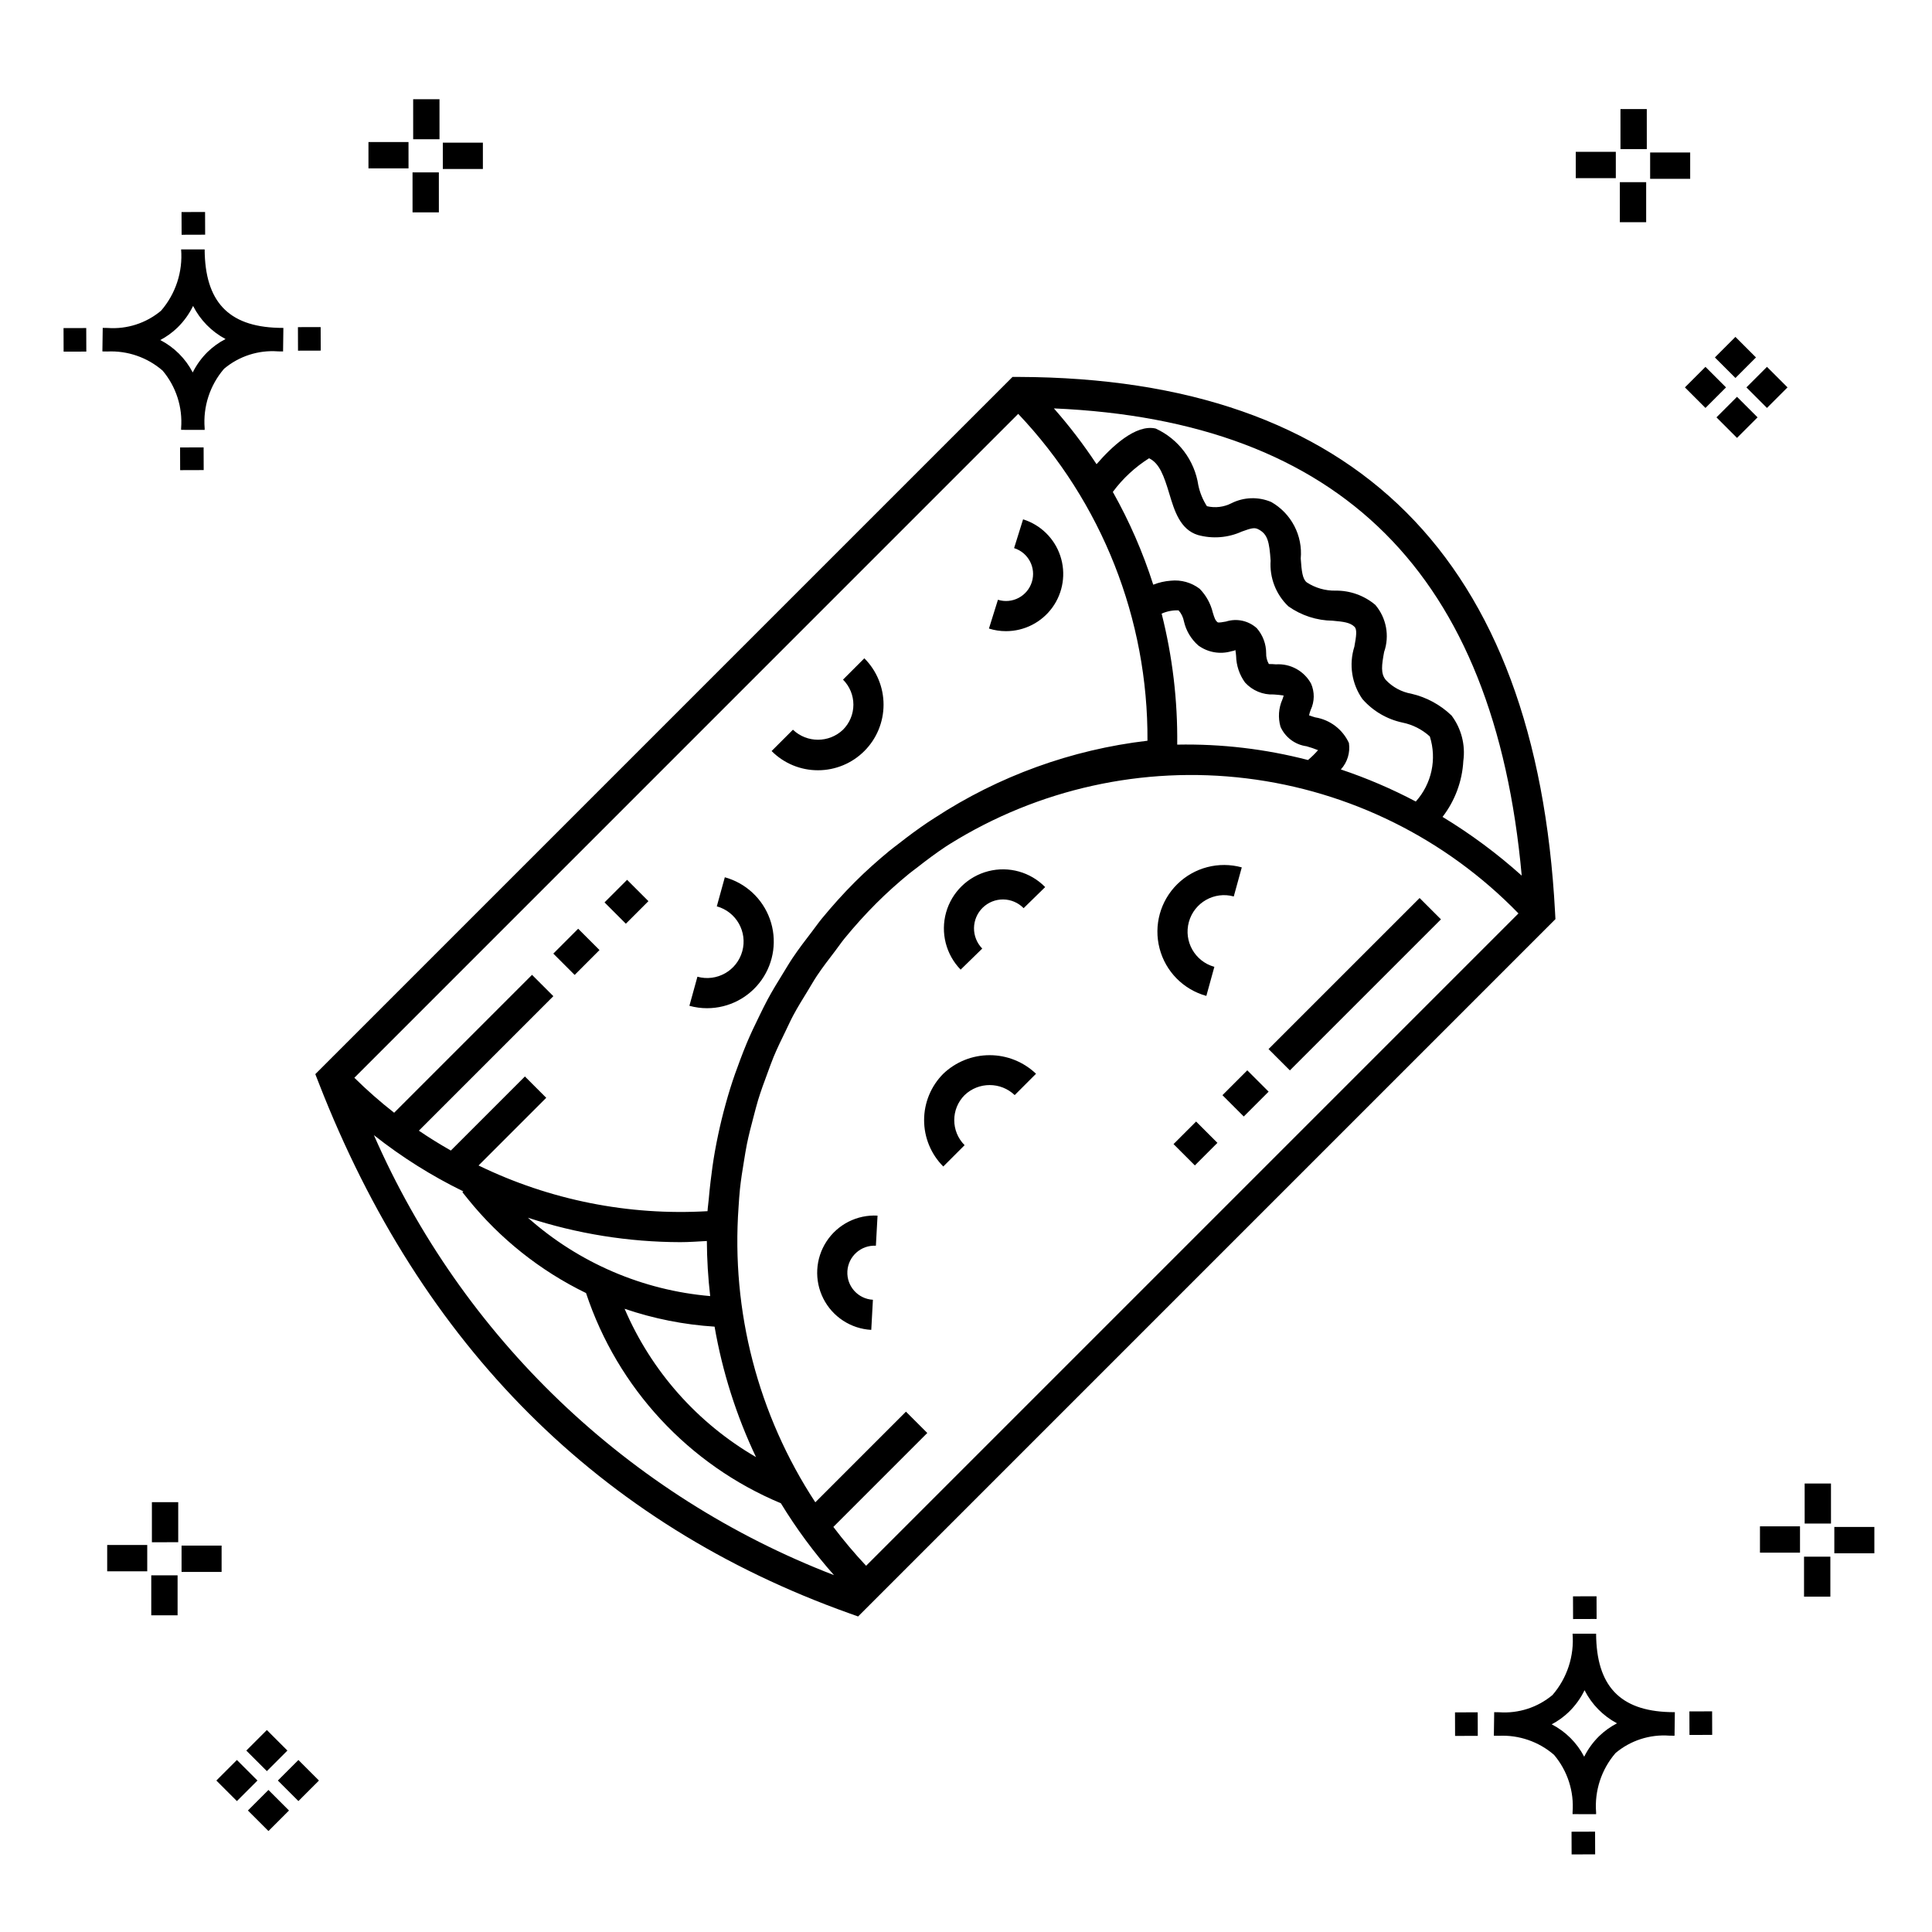 <?xml version="1.0" encoding="UTF-8"?>
<!-- Uploaded to: ICON Repo, www.iconrepo.com, Generator: ICON Repo Mixer Tools -->
<svg fill="#000000" width="800px" height="800px" version="1.1" viewBox="144 144 512 512" xmlns="http://www.w3.org/2000/svg">
 <g>
  <path d="m197.96 262.56 0.02 6.016-6.238 0.02-0.02-6.016zm19.738-31.68c0.434 0.023 0.93 0.008 1.402 0.02l-0.082 6.238c-0.449 0.008-0.93-0.004-1.387-0.02v-0.004c-5.172-0.379-10.285 1.277-14.254 4.617-3.746 4.352-5.598 10.023-5.141 15.75v0.449l-6.238-0.016v-0.445c0.434-5.535-1.328-11.02-4.914-15.262-4.047-3.504-9.285-5.316-14.633-5.055h-0.004c-0.434 0-0.867-0.008-1.312-0.02l0.09-6.238c0.441 0 0.879 0.008 1.309 0.02h-0.004c5.129 0.375 10.203-1.266 14.148-4.566 3.879-4.484 5.797-10.34 5.32-16.254l6.238 0.008c0.074 13.766 6.266 20.395 19.461 20.777zm-13.922 2.969h-0.004c-3.703-1.969-6.707-5.031-8.602-8.773-1.043 2.148-2.453 4.098-4.164 5.762-1.352 1.301-2.879 2.406-4.539 3.277 3.691 1.902 6.699 4.902 8.609 8.586 1.004-2.019 2.336-3.856 3.945-5.438 1.41-1.363 3.008-2.516 4.75-3.414zm-42.938-2.898 0.02 6.238 6.016-0.016-0.02-6.238zm68.137-0.273-6.019 0.016 0.02 6.238 6.019-0.016zm-30.609-24.484-0.02-6.016-6.238 0.02 0.02 6.016zm405.96 42.965 5.445 5.445-5.445 5.445-5.445-5.445zm7.941-7.941 5.445 5.445-5.445 5.445-5.445-5.445zm-16.301 0 5.445 5.445-5.445 5.445-5.445-5.445zm7.941-7.941 5.445 5.445-5.441 5.449-5.445-5.445zm-11.992-41.891h-10.613v-6.977h10.613zm-19.707-0.168h-10.613v-6.977h10.613zm8.043 11.668h-6.977v-10.602h6.977zm0.168-19.375h-6.977l-0.004-10.613h6.977zm-308.45 5.273h-10.617v-6.977h10.617zm-19.707-0.168h-10.617v-6.977h10.613zm8.043 11.664h-6.977l-0.004-10.598h6.977zm0.168-19.375h-6.977l-0.004-10.613h6.977zm300 448.52 0.02 6.016 6.238-0.02-0.02-6.016zm25.977-31.699c0.438 0.023 0.93 0.008 1.402 0.02l-0.082 6.238c-0.449 0.008-0.93-0.004-1.387-0.02-5.172-0.379-10.289 1.277-14.254 4.617-3.75 4.352-5.602 10.023-5.144 15.75v0.449l-6.238-0.016v-0.445c0.438-5.539-1.328-11.023-4.91-15.266-4.047-3.504-9.289-5.312-14.633-5.051h-0.004c-0.434 0-0.867-0.008-1.312-0.02l0.09-6.238c0.441 0 0.879 0.008 1.309 0.02h-0.004c5.129 0.371 10.203-1.266 14.145-4.566 3.879-4.484 5.797-10.34 5.32-16.254l6.238 0.008c0.074 13.762 6.266 20.395 19.461 20.773zm-13.922 2.969-0.004 0.004c-3.703-1.969-6.707-5.031-8.602-8.773-1.043 2.148-2.453 4.098-4.168 5.762-1.352 1.301-2.879 2.406-4.539 3.277 3.691 1.902 6.699 4.898 8.609 8.586 1.004-2.019 2.34-3.859 3.945-5.438 1.41-1.363 3.012-2.516 4.754-3.414zm-42.938-2.898 0.02 6.238 6.016-0.016-0.02-6.238zm68.137-0.273-6.019 0.016 0.02 6.238 6.019-0.016zm-30.609-24.48-0.02-6.016-6.238 0.02 0.02 6.016zm73.609-17.414-10.613 0.004v-6.977h10.613zm-19.707-0.164h-10.613v-6.977h10.613zm8.043 11.664h-6.977v-10.598h6.977zm0.168-19.375h-6.977l-0.004-10.613h6.977zm-414.09 70.602 5.445 5.445-5.445 5.445-5.445-5.445zm7.941-7.941 5.445 5.445-5.445 5.445-5.445-5.445zm-16.301 0 5.445 5.445-5.445 5.445-5.445-5.445zm7.941-7.941 5.445 5.445-5.445 5.445-5.445-5.445zm-11.996-41.895h-10.613v-6.973h10.613zm-19.707-0.164h-10.613v-6.977h10.613zm8.043 11.664h-6.977v-10.598h6.977zm0.168-19.375-6.977 0.004v-10.617h6.977z"/>
  <path d="m556.11 385.81c-4.992-93.859-52.801-141.61-142.11-141.92l-1.668-0.004-184.77 184.77 0.949 2.434c27.117 69.59 74.391 116.84 140.51 140.44l2.383 0.852 184.8-184.8zm-8.836-9.758c-6.496-5.828-13.523-11.043-20.988-15.566 3.297-4.273 5.223-9.453 5.512-14.844 0.582-4.258-0.539-8.574-3.117-12.016-2.969-2.859-6.656-4.859-10.672-5.785-2.582-0.457-4.949-1.73-6.75-3.641-1.41-1.699-1.094-3.926-0.457-7.406 1.492-4.281 0.609-9.027-2.32-12.484-2.957-2.5-6.723-3.844-10.598-3.785-2.684 0.043-5.316-0.715-7.566-2.18-1.152-0.891-1.375-2.984-1.609-6.328v-0.004c0.273-2.984-0.32-5.981-1.707-8.637-1.383-2.656-3.504-4.856-6.106-6.34-3.387-1.441-7.231-1.328-10.523 0.312-2.012 1.039-4.328 1.324-6.527 0.801-1.09-1.699-1.863-3.578-2.277-5.551-0.992-6.594-5.242-12.246-11.301-15.027-5.305-1.238-11.711 4.867-15.668 9.445h-0.004c-3.422-5.184-7.199-10.125-11.305-14.785 76.074 3.297 116.75 43.918 123.98 123.82zm-182.42 172.59 24.887-24.887-5.652-5.652-24.023 24.023v-0.004c-15.18-23.148-22.328-50.648-20.34-78.258 0.109-1.602 0.199-3.203 0.371-4.793 0.266-2.473 0.652-4.93 1.062-7.383 0.25-1.492 0.473-2.988 0.773-4.465 0.512-2.5 1.152-4.977 1.812-7.445 0.379-1.414 0.727-2.836 1.152-4.234 0.746-2.445 1.633-4.852 2.531-7.254 0.52-1.391 1-2.797 1.57-4.164 0.969-2.332 2.082-4.613 3.195-6.894 0.676-1.379 1.297-2.781 2.019-4.133 1.188-2.223 2.531-4.379 3.859-6.543 0.816-1.324 1.57-2.684 2.438-3.981 1.504-2.25 3.176-4.418 4.84-6.59 0.844-1.102 1.613-2.25 2.492-3.324 2.617-3.188 5.394-6.289 8.371-9.266 2.801-2.801 5.711-5.398 8.699-7.852 0.695-0.574 1.434-1.082 2.141-1.641 2.5-1.961 5.031-3.863 7.641-5.586 0.34-0.227 0.691-0.434 1.031-0.656l0.004-0.004c23.445-14.598 51.176-20.734 78.59-17.383 27.41 3.348 52.852 15.98 72.09 35.793l-172.88 172.88c-3.074-3.277-5.973-6.715-8.684-10.301zm-79.859-146.3-36.547 36.547v-0.004c-3.688-2.887-7.207-5.981-10.539-9.266l175.93-175.94c22.168 23.371 34.441 54.41 34.254 86.621-20.121 2.356-39.422 9.352-56.379 20.438-0.609 0.391-1.223 0.781-1.828 1.184-2.609 1.758-5.141 3.629-7.621 5.578-0.863 0.676-1.746 1.309-2.598 2.012-3.144 2.602-6.203 5.32-9.109 8.227-3.102 3.102-6.004 6.348-8.766 9.699-0.926 1.129-1.738 2.312-2.625 3.461-1.75 2.269-3.484 4.547-5.078 6.914-0.918 1.363-1.734 2.769-2.594 4.16-1.402 2.258-2.781 4.519-4.043 6.852-0.777 1.438-1.477 2.902-2.195 4.359-1.176 2.379-2.312 4.773-3.344 7.219-0.609 1.445-1.164 2.902-1.719 4.363-0.961 2.523-1.859 5.062-2.668 7.641-0.453 1.449-0.871 2.902-1.273 4.367-0.723 2.613-1.363 5.25-1.926 7.91-0.316 1.488-0.609 2.977-0.875 4.477-0.465 2.637-0.836 5.285-1.145 7.961-0.18 1.559-0.352 3.113-0.48 4.68-0.086 1.062-0.266 2.106-0.324 3.176l-0.004-0.004c-20.926 1.227-41.82-2.945-60.676-12.109l17.938-17.938-5.652-5.652-19.629 19.629c-2.887-1.648-5.719-3.383-8.473-5.269l35.641-35.641zm220.1-73.039v-0.004c2.777 3.156 6.496 5.328 10.609 6.199 2.691 0.551 5.184 1.82 7.215 3.672 1.906 6 0.492 12.562-3.719 17.242-6.379-3.367-13.02-6.211-19.859-8.5 1.73-1.898 2.516-4.473 2.137-7.012-1.66-3.613-5.012-6.16-8.938-6.793-0.488-0.148-1.148-0.344-1.617-0.523 0.09-0.512 0.238-1.012 0.438-1.492 1.027-2.188 1.055-4.715 0.082-6.926-1.848-3.367-5.481-5.359-9.312-5.106-0.621-0.059-1.242-0.086-1.863-0.082-0.508-0.871-0.762-1.867-0.723-2.875 0-2.438-0.883-4.789-2.481-6.625-2.215-2.004-5.328-2.676-8.172-1.762-0.699 0.129-2.008 0.375-2.227 0.18-0.598-0.492-0.805-1.055-1.254-2.539v0.004c-0.566-2.383-1.77-4.566-3.477-6.32-2.184-1.668-4.926-2.441-7.66-2.152-1.594 0.117-3.164 0.473-4.652 1.059-2.723-8.539-6.312-16.777-10.711-24.586 2.621-3.539 5.879-6.562 9.602-8.918 2.754 1.316 3.941 4.644 5.387 9.461 1.328 4.414 2.836 9.41 7.535 10.871h0.004c3.867 1.074 7.992 0.754 11.648-0.906 2.391-0.863 3.312-1.137 4.289-0.648 2.609 1.273 3.008 3.414 3.352 8.352-0.309 4.527 1.41 8.961 4.691 12.098 3.438 2.438 7.531 3.769 11.742 3.82 2.906 0.262 4.606 0.465 5.777 1.594 0.75 0.719 0.496 2.477-0.016 5.281-1.496 4.727-0.695 9.887 2.168 13.934zm-49.117 12.031h-0.004c0.133-11.703-1.254-23.375-4.129-34.719 1.41-0.625 2.945-0.922 4.488-0.863 0.734 0.824 1.223 1.832 1.422 2.918 0.562 2.477 1.898 4.715 3.812 6.391 2.523 1.84 5.758 2.406 8.754 1.531 0.398-0.074 0.953-0.176 1.055-0.355 0.098 0.523 0.168 1.051 0.203 1.586 0.051 2.535 0.875 4.996 2.367 7.051 1.941 2.137 4.738 3.301 7.625 3.168 2.207 0.152 2.516 0.316 2.613 0.258-0.09 0.363-0.203 0.723-0.34 1.074-1.012 2.273-1.188 4.836-0.496 7.231 1.246 2.797 3.852 4.75 6.887 5.16 1.039 0.285 2.059 0.633 3.059 1.039-0.82 0.938-1.707 1.809-2.66 2.609-11.312-2.934-22.973-4.309-34.66-4.078zm-131.71 131.85c2.344 0 4.699-0.18 7.055-0.305v-0.004c0.031 4.879 0.324 9.754 0.883 14.602-17.918-1.539-34.859-8.824-48.301-20.77 13.031 4.262 26.652 6.449 40.363 6.477zm9.102 22.391c2.074 11.965 5.766 23.594 10.977 34.566-15.535-9.012-27.746-22.797-34.82-39.301 7.703 2.625 15.723 4.219 23.844 4.734zm-90.281-50.754c7.34 5.805 15.285 10.805 23.695 14.906l-0.254 0.207 1.492 1.848h-0.004c8.473 10.496 19.156 18.996 31.289 24.891 8.34 25.164 27.172 45.484 51.633 55.707 4.117 6.754 8.828 13.125 14.074 19.043-27.02-10.414-51.707-26.082-72.637-46.098-20.926-20.012-37.68-43.977-49.289-70.504zm227.87-63.246v-0.004c-5.148-1.418-10.473 1.605-11.895 6.754-1.418 5.148 1.605 10.473 6.754 11.895l-2.125 7.707h0.004c-6.086-1.676-10.812-6.473-12.402-12.582-1.594-6.106 0.195-12.598 4.691-17.027 4.496-4.434 11.012-6.129 17.098-4.453zm-52.402 46.984-5.652 5.652h-0.004c-3.711-3.543-9.559-3.543-13.27 0-3.66 3.668-3.66 9.605 0 13.273l-5.652 5.652h-0.004c-3.254-3.262-5.078-7.68-5.078-12.289s1.824-9.027 5.078-12.289c3.312-3.164 7.715-4.926 12.293-4.926 4.574 0 8.977 1.762 12.289 4.926zm-42 37.59-0.438 7.981c-3.953-0.215-7.336 2.812-7.555 6.766s2.812 7.336 6.766 7.555l-0.438 7.981c-5.41-0.297-10.25-3.457-12.695-8.289-2.449-4.836-2.133-10.605 0.832-15.141 2.961-4.539 8.117-7.148 13.527-6.852zm44.43-87.07-5.715 5.59-0.004 0.004c-1.418-1.457-3.359-2.285-5.391-2.312-2.035-0.023-3.992 0.762-5.449 2.18-1.453 1.422-2.285 3.363-2.309 5.394-0.023 2.031 0.762 3.992 2.184 5.445l-5.723 5.582v0.004c-3.898-4.008-5.367-9.785-3.856-15.164 1.516-5.379 5.781-9.543 11.191-10.93 5.414-1.387 11.156 0.219 15.066 4.211zm-111.13 9.715-5.652-5.652 5.981-5.981 5.652 5.652zm-13.57 13.57-5.652-5.652 6.586-6.59 5.652 5.652zm164.69 38.852 5.652 5.652-5.981 5.981-5.652-5.652zm13.566-13.57 5.652 5.652-6.586 6.586-5.652-5.652zm51.32-40.012-40.035 40.031-5.652-5.652 40.035-40.031zm-194.48 23.551c-1.582 0-3.16-0.215-4.688-0.637l2.125-7.707v-0.004c5.148 1.422 10.473-1.602 11.891-6.75 1.418-5.152-1.605-10.477-6.754-11.895l2.125-7.707c5.543 1.527 9.996 5.656 11.938 11.07 1.941 5.41 1.125 11.43-2.184 16.129-3.312 4.703-8.703 7.5-14.453 7.5zm29.387-63.059h0.004c-4.613 0.012-9.043-1.824-12.293-5.094l5.652-5.652c3.715 3.543 9.559 3.543 13.273 0 1.758-1.762 2.75-4.148 2.75-6.637 0-2.488-0.992-4.875-2.75-6.637l5.652-5.652c3.262 3.258 5.09 7.68 5.09 12.289 0 4.609-1.828 9.031-5.09 12.289-3.258 3.262-7.68 5.094-12.289 5.094zm49.816-36.859 0.004-0.004c-1.531 0.004-3.051-0.23-4.512-0.691l2.383-7.629c3.777 1.184 7.801-0.922 8.984-4.703 1.184-3.777-0.922-7.801-4.703-8.984l2.383-7.629c4.652 1.453 8.324 5.059 9.863 9.684 1.539 4.625 0.762 9.711-2.09 13.664-2.856 3.953-7.434 6.293-12.309 6.289z"/>
 </g>
</svg>